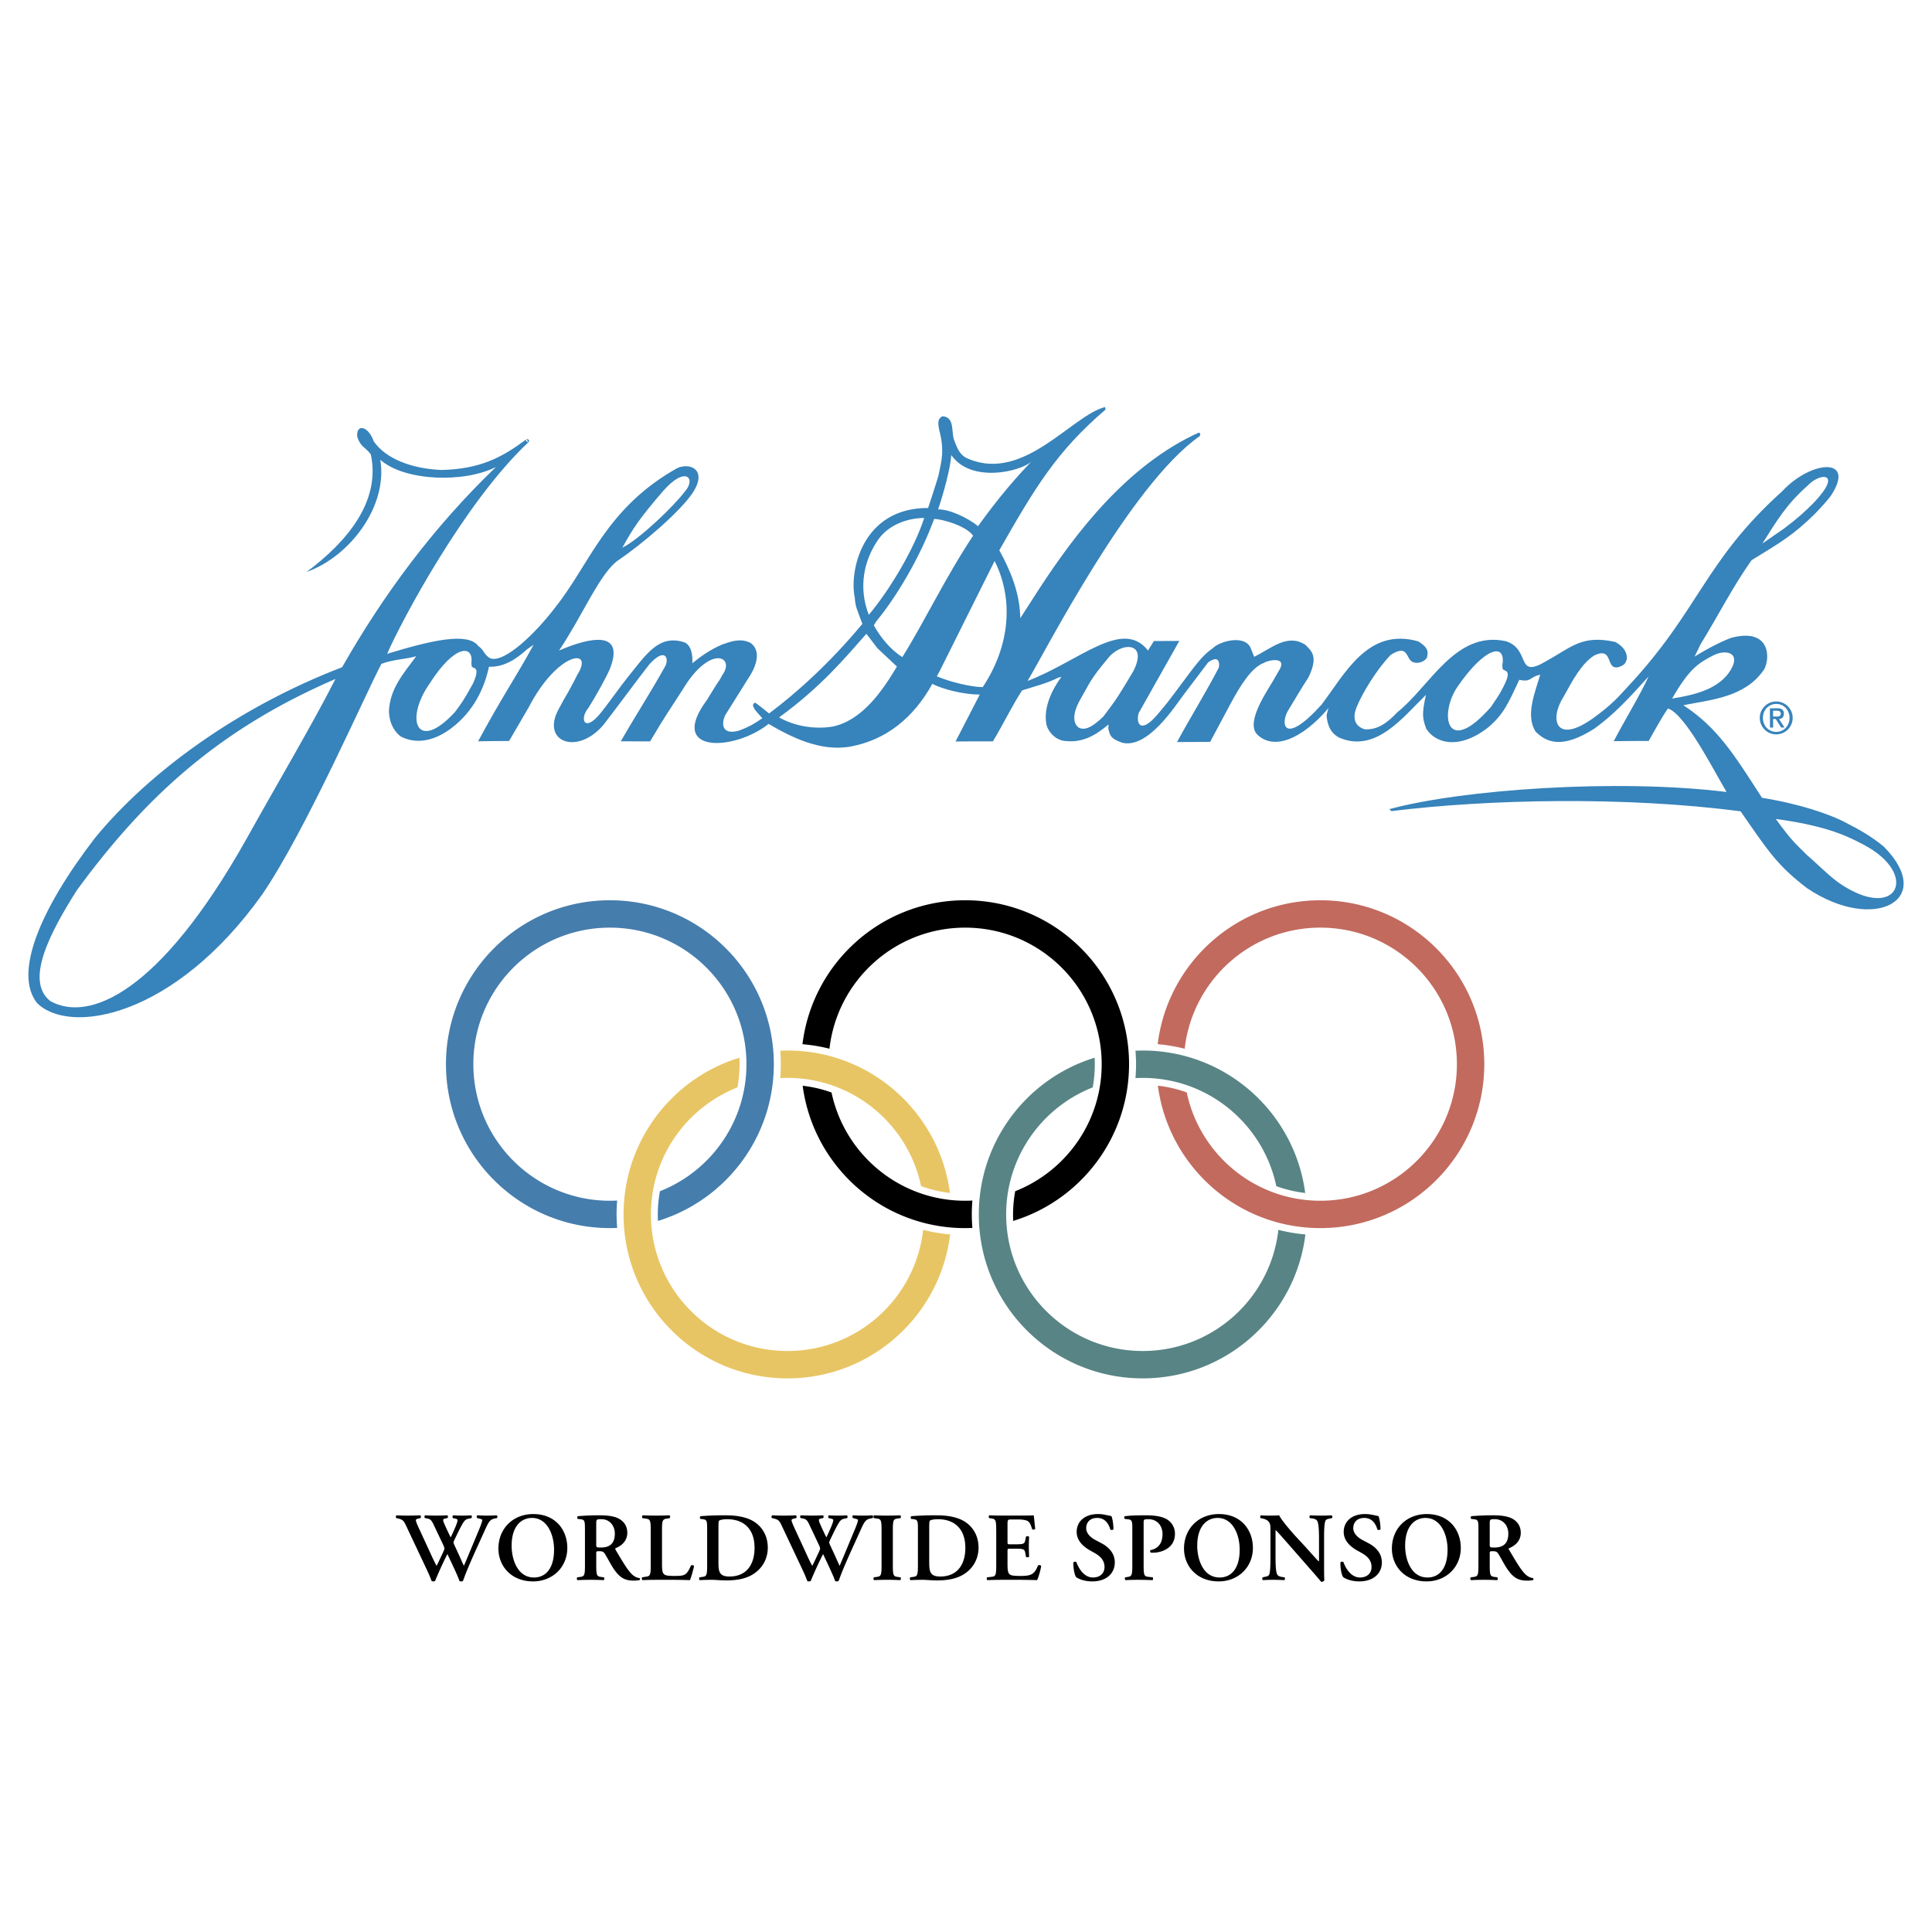 <svg xmlns="http://www.w3.org/2000/svg" width="2500" height="2500" viewBox="0 0 192.756 192.756"><g fill-rule="evenodd" clip-rule="evenodd"><path fill="#fff" d="M0 0h192.756v192.756H0V0z"/><path d="M177.209 69.986a1.641 1.641 0 1 1 .01 3.282 1.641 1.641 0 0 1-.01-3.282zm.016 3.035c.754-.003 1.32-.615 1.318-1.399-.004-.786-.574-1.394-1.328-1.39-.764.003-1.33.614-1.328 1.399.006.786.576 1.393 1.338 1.39zm-.641-2.356l.736-.001c.441-.002.658.173.66.538.002.309-.193.531-.492.533l.549.847-.332.002-.539-.848h-.266l.006.851h-.314l-.008-1.922zm.316.826l.373-.001c.24-.001.395-.051.395-.301-.002-.218-.197-.282-.396-.28l-.373.001.001.581z" fill="#3783bb"/><path d="M110.303 40.861c-4.904 4.197-7.049 7.811-10.602 14.039 1.09 1.979 2.055 4.241 2.092 6.777l1.928-2.991c3.555-5.434 8.707-12.278 15.889-15.529 0 0 .139.11.148.099l-.049.248c-6.971 4.85-15.523 21.72-17.193 24.434 5.164-1.961 9.469-6.304 12.018-3.036l.592-.946 2.537-.011-4.049 7.181c-.291.891.062 2.281 1.893.135l.988-1.196c2.447-3.194 3.188-4.49 4.502-5.389.74-.75 3.324-1.407 3.826.083l.303.769c1.686-.803 3.297-2.376 5.115-1.191.562.592 1.346 1.087.312 3.23-1.086 1.694-.889 1.446-1.975 3.215-.891 1.371-.555 3.755 3.279-.486 2.383-3.152 4.641-7.727 9.643-6.306.771.494 1.072.841.877 1.587-.197.448-.957.702-1.436.468-.703-.311-.398-1.848-2.195-.701-1.459 1.522-2.865 3.89-3.406 5.233-.393.997-.242 1.84.805 2.184 1.318.094 2.334-.705 3.275-1.705 3.268-2.598 5.779-8.177 10.828-7.082 2.514.811.938 3.799 3.963 2.022 2.627-1.454 3.615-2.678 6.947-1.948.641.354 1.197.891 1.152 1.687-.123.498-.297.622-.75.802-1.469.451-.475-2.114-2.516-1.132-1.238.807-2.092 2.368-3.031 4.087-1.479 2.294-.799 4.825 2.918 2.175 1.984-1.425 2.65-2.274 3.467-3.148 7.199-7.705 7.631-12.504 15.406-19.498 2.943-3.17 7.467-3.438 4.822.502-.369.449-.443.573-1.482 1.671-2.209 2.205-3.617 2.998-6.393 4.7-1.977 2.818-3.189 5.303-5.09 8.393l-.59 1.222c1.605-1.001 3.174-1.729 3.77-1.906 3.947-.961 3.738 2.271 3.145 3.218-1.877 2.741-5.207 2.98-8.037 3.539 3.389 2.223 5.018 4.849 7.846 9.237 3.879.629 6.568 1.612 8.014 2.301 1.842.938 2.939 1.58 4.137 2.568 5.293 5.347-.98 8.639-7.639 4.16-2.99-2.275-3.893-3.712-6.645-7.677-11.465-1.516-25.307-1.207-34.846-.022l-.201-.197c7.248-1.971 22.73-3.057 33.646-1.713-1.301-2.181-4.16-7.836-5.854-8.326-.803 1.173-1.334 2.242-1.922 3.24.01-.021-3.48.016-3.48.016 1.035-1.993 2.639-4.609 3.475-6.453-1.928 2.146-3.486 3.818-5.395 5.193-3.246 2.078-4.791 1.389-5.889.298-1.002-1.635-.068-3.834.473-5.668-1.033.184-.863.792-2.088.506-1.033 2.192-1.523 3.461-3.207 4.835-2.824 2.149-5.115 1.514-6.064.076-.379-1.017-.48-1.439-.041-3.404-2.248 2.167-4.971 5.813-8.605 4.287-.996-.493-1.227-1.385-1.314-2.219.002-.034.082-.411.205-.759-2.695 3.169-5.549 4.274-7.172 2.591-1.148-1.363 1.322-4.654 1.889-5.75l.271-.473c1.061-1.595-1.051-1.139-1.396-.889-1.291.454-2.402 2.298-3.387 4.116l-2.021 3.786-3.307.016c1.406-2.592 2.84-4.868 4.168-7.425.076-.318.119-1.368-1.07-.518-.494.673-1.16 1.521-2.396 3.167-.957 1.271-3.605 5.435-6.145 4.849-1.146-.393-1.232-.685-1.396-1.336-.064-.192.086-.587-.051-.447-1.186 1.005-2.529 1.801-4.221 1.606-.916-.032-1.758-.859-1.926-1.694-.293-1.627.518-3.354 1.502-4.714l-.35.101c-.988.525-2.48.906-3.572 1.257-1.037 1.597-1.891 3.404-2.912 5.084 0 0-3.714.001-3.728.017l2.417-4.684c-1.542.006-3.733-.53-4.729-1.073-1.874 3.388-4.598 5.589-8.125 6.25-3.027.571-6.015-.958-8.211-2.251-3.469 2.75-10.128 2.977-6.175-2.358.692-1.097-.123.173.815-1.321.529-.844.345-.449.74-1.196 1.334-1.796-1.181-3.152-3.945 1.433-1.235 1.944-1.705 2.543-3.259 5.186l-2.926-.006c1.473-2.573 2.955-4.841 4.385-7.408.493-.798.09-2.063-1.518-.292l-.272.349c-.939 1.197-2.99 3.99-4.324 5.71-2.622 3.094-6.28 1.694-4.456-1.595.79-1.495.839-1.446 1.135-2.044.398-.723.567-1.047.689-1.32 1.803-2.816-1.949-2.353-4.808 3.178l-1.975 3.388s-3.082.015-3.095.039c2.43-4.509 3.813-6.453 5.539-9.642l-.646.453c-1.106 1.004-2.326 1.797-3.804 1.743-.648 3.046-2.181 4.792-3.27 5.743-2.724 2.347-4.813 1.637-5.612 1.167-.761-.67-1.054-1.493-1.102-2.447.101-2.269 1.395-3.715 2.731-5.515-.994.303-2.283.309-3.476.763-1.453 2.69-7.558 16.685-11.904 23.019-8.745 12.266-19.177 14.051-22.447 10.834-2.375-2.971.282-9.347 5.768-16.479 5.44-6.636 14.359-13.086 24.657-17.035 4.144-7.275 9.111-13.983 15.349-19.976-3.175 1.604-9.091 1.431-11.536-.72.766 4.693-3.09 9.681-7.358 11.192 3.964-2.952 7.427-6.993 6.411-11.735-.604-.791-.997-.693-1.351-1.735-.154-1.341 1.089-1.146 1.644.441 1.2 1.735 3.764 2.721 6.747 2.854 3.778-.092 5.962-1.17 8.513-3.095l.151.348c-6.338 5.943-12.649 17.803-14.076 21.088 4.467-1.361 8.042-2.173 9.092-.786.64.472.521.847 1.199 1.238 1.444.492 4.562-2.553 6.491-5.098 3.461-4.339 5.028-9.864 12.143-13.873 1.24-.576 2.983.086 1.676 2.28-1.233 1.994-5.297 5.393-7.527 6.894-1.813 1.22-3.604 5.583-5.926 9.022 1.885-.828 6.824-2.64 5.079 1.819-.294.697-1.282 2.541-2.17 3.936-.89 1.049-.387 2.587 1.369.318.42-.498 1.892-2.563 2.521-3.342 1.954-2.42 3.187-4.414 5.776-3.531.673.371.763 1.343.729 2.06.892-.725 1.809-1.374 3-1.877.953-.326 1.785-.629 2.783-.161 1.347.938.236 2.858-.035 3.282l-2.468 3.937c-.494 1.097-.142 1.99 1.398 1.535 1.191-.452 1.587-.751 2.305-1.228-.648-.718-1.272-1.336-.716-1.549.167.078 1.387 1.075 1.387 1.075 2.674-2.001 5.992-4.948 9.307-8.939-.503-1.39-.704-1.688-.758-2.632-.559-2.582.707-8.95 7.319-8.93 0 0 1.003-3.052 1.03-3.235.291-1.395.635-2.439.074-4.563-.132-.638-.168-1.153.346-1.355 1.274.108.81 1.662 1.175 2.455.327.873.591 1.499 1.43 1.809 5.528 2.312 10.321-4.371 13.598-5.181l.05.247zm-44.158 8.145c-2.324 2.695-3.017 3.741-4.052 5.636 1.735-.853 5.176-4.198 6.19-5.545 1.237-1.347.137-2.71-2.138-.091zm114.191-.543c-2.104 1.849-3.117 3.569-4.498 5.762l2.131-1.476c1.381-1.032 2.086-1.68 2.998-2.599 2.943-3.094.605-3.033-.631-1.687zm-92.645 5.272c-1.532 2.145-2.066 4.881-1.011 7.609 2.127-2.543 4.545-6.604 5.526-9.668-1.671.016-3.455.657-4.515 2.059zm5.508-1.964c-1.34 3.694-3.719 7.747-5.771 10.217l-.247.399c.651 1.189 1.701 2.477 2.848 3.168 2.271-3.639 4.19-7.772 7.057-12.111-.701-.989-3.081-1.655-3.887-1.673zm6.033 4.2l-5.469 10.96-.296.548c1.395.591 3.535 1.08 4.58 1.074 2.814-4.238 3.047-8.899 1.185-12.582zM87.54 64.672l-1.1-1.438c-2.127 2.396-4.452 5.239-8.712 8.341 1.517.861 3.496 1.215 5.322.92 2.98-.61 5.006-3.6 6.437-5.993l-1.947-1.83zm22.972 1.043c-1.779 2.145-1.682 2.245-2.768 4.138-.838 1.495-.646 2.467-.035 2.784.557.194 1.191-.005 2.379-1.154 1.434-1.895 1.531-2.094 2.965-4.486 1.576-3.039-1.256-2.978-2.541-1.282zm39.373.673c.412-2.339-1.746-1.833-4.438 2.083-1.904 2.717-1.188 7.188 3.314 2.049.518-.797.814-1.148 1.232-1.995 1.037-1.992-.105-1.417-.084-1.888l-.024-.249zm21.025-.987c-1.438.754-2.355 1.279-4.082 4.294 2.342-.379 4.346-.914 5.582-2.461 1.531-2.094-.16-2.535-1.5-1.833zM33.466 67.742C21.707 72.814 14.38 79.657 7.659 88.833c-2.616 4.137-5.23 9.021-2.637 11.046C8.81 102 15.856 99.213 24.54 83.789c3.303-5.931 6.709-11.663 8.926-16.047zM177.17 81.705c1.676 2.305 1.975 2.453 3.123 3.615.799.667 2.248 2.127 3.219 2.794 5.783 3.953 8.074-.879 2.418-3.839-2.043-1.108-4.231-1.943-8.76-2.57zM94.913 45.402c-.094 1.342-.779 3.83-1.318 5.424 1.043-.054 2.985.833 3.984 1.673 1.975-2.767 3.855-4.938 5.316-6.437-1.116 1-6.032 2.164-7.982-.66zM47.029 66.14c.241-1.791-1.622-1.931-4.164 2.057-2.545 3.641-1.239 6.941 2.521 2.849.597-.794.845-1.104 1.828-2.892.831-1.923-.181-1.292-.159-1.766l-.026-.248zm5.448-22.268c.172-.175.447.073.225.272-.127-.048-.279-.218-.225-.272z" fill="#3783bb"/><path d="M49.357 151.502c-.446.088-.592.303-.951 1.098-.739 1.641-1.369 2.973-1.914 4.33-.145.359-.223.623-.311.807a.334.334 0 0 1-.164.039c-.068 0-.137-.01-.175-.039-.204-.602-.816-1.854-1.204-2.689a39.498 39.498 0 0 0-1.234 2.689.334.334 0 0 1-.166.039c-.066 0-.135-.01-.175-.039-.154-.438-.396-.961-.678-1.553l-1.874-3.973c-.204-.436-.301-.58-.701-.689l-.271-.066c-.068-.059-.059-.225.029-.271.35.018.758.027 1.175.027.35 0 .718-.01 1.185-.027.078.047.087.213.029.271l-.242.057c-.125.031-.223.068-.223.156s.067.281.232.652l1.157 2.504c.329.736.582 1.242.679 1.396.204-.387.408-.842.649-1.35.059-.145.137-.311.137-.367 0-.049-.04-.166-.088-.291l-1.021-2.156c-.194-.389-.3-.486-.562-.545l-.282-.057c-.069-.068-.059-.225.028-.271a22.51 22.51 0 0 0 2.203 0c.078.037.088.213.021.271l-.263.057c-.106.031-.166.068-.166.137 0 .059.019.164.087.32.213.486.438.98.661 1.418.165-.33.32-.689.476-1.049.145-.34.213-.582.213-.67 0-.068-.059-.117-.194-.146l-.272-.066c-.068-.078-.048-.234.029-.271a14.621 14.621 0 0 0 1.788 0c.095.047.095.223.019.281l-.244.047c-.358.078-.455.186-.766.758-.215.389-.457.912-.67 1.352-.05.105-.098.24-.098.27 0 .031.029.117.078.234l.417.902c.204.436.456 1.029.543 1.193.495-1.154 1.021-2.438 1.535-3.668.164-.398.301-.777.301-.904 0-.068-.175-.105-.33-.146l-.166-.047c-.088-.068-.088-.225.01-.271.359.018.661.027.99.027.329 0 .63-.01.933-.027.076.047.096.184.029.271l-.228.045zM56.601 154.436c0 1.912-1.457 3.34-3.418 3.34-2.193 0-3.456-1.545-3.456-3.271 0-1.98 1.438-3.447 3.476-3.447 2.242-.001 3.398 1.61 3.398 3.378zm-5.555-.213c0 1.338.575 3.164 2.234 3.164 1.106 0 1.999-.826 1.999-2.777 0-1.465-.659-3.166-2.203-3.166-.972-.001-2.03.71-2.03 2.779zM58.36 152.668c0-.932-.01-1.049-.466-1.098l-.251-.027c-.069-.068-.069-.225.01-.273a25.07 25.07 0 0 1 2.232-.086c.757 0 1.418.096 1.845.328.496.264.855.721.855 1.418 0 .895-.689 1.34-1.165 1.535-.059.029-.038.105 0 .164.777 1.311 1.263 2.137 1.718 2.516.272.232.554.291.67.301.05.039.05.145.02.193a2.618 2.618 0 0 1-.64.059c-.933 0-1.438-.379-2.03-1.281-.261-.408-.533-.941-.767-1.32-.173-.291-.28-.332-.602-.332-.292 0-.301.012-.301.215v1.242c0 1.029.087 1.059.544 1.119l.214.027c.068.068.059.242-.02.283a26.512 26.512 0 0 0-2.603 0c-.077-.041-.107-.215-.02-.283l.213-.027c.458-.061.545-.09.545-1.119v-3.554h-.001zm1.126 1.398c0 .311 0 .33.466.33.953 0 1.389-.467 1.389-1.389 0-.766-.495-1.438-1.339-1.438-.506 0-.516.029-.516.477v2.02zM66.048 156.018c0 .486.021.836.166 1 .117.137.272.213 1.049.213 1.077 0 1.232-.047 1.68-1.047.097-.051.251-.02.301.057-.078.41-.292 1.146-.408 1.41a57.366 57.366 0 0 0-2.33-.031h-1.01c-.495 0-.98.01-1.388.031-.078-.041-.107-.234-.021-.283l.292-.049c.457-.057.544-.088.544-1.098v-3.609c0-1.012-.087-1.041-.544-1.109l-.271-.037c-.069-.049-.069-.244.019-.281a32.745 32.745 0 0 0 2.66 0c.087.037.097.232.02.281l-.213.037c-.458.068-.545.098-.545 1.109v3.406h-.001zM70.553 152.668c0-.932-.009-1.049-.466-1.105l-.204-.02c-.068-.051-.068-.225.01-.273a28.808 28.808 0 0 1 2.428-.086c.922 0 1.583.076 2.291.328 1.166.428 1.99 1.457 1.99 2.904 0 1.078-.533 2.184-1.738 2.797-.69.35-1.523.465-2.407.465-.593 0-1.049-.059-1.408-.059-.369 0-.807.01-1.234.031-.076-.041-.088-.215-.019-.283l.213-.027c.457-.061.544-.09.544-1.119v-3.553zm1.126 3.176c0 .941.068 1.445 1.097 1.445 1.729 0 2.506-1.223 2.506-2.863 0-1.924-1.117-2.855-2.738-2.855-.407 0-.718.078-.786.137-.069.059-.078.262-.078.719v3.417h-.001zM86.837 151.502c-.447.088-.592.303-.952 1.098-.737 1.641-1.369 2.973-1.912 4.33-.146.359-.225.623-.312.807a.334.334 0 0 1-.164.039c-.069 0-.136-.01-.175-.039-.204-.602-.816-1.854-1.204-2.689a39.019 39.019 0 0 0-1.234 2.689.337.337 0 0 1-.164.039c-.068 0-.137-.01-.175-.039-.156-.438-.398-.961-.68-1.553l-1.874-3.973c-.204-.436-.301-.58-.699-.689l-.272-.066c-.069-.059-.06-.225.028-.271.35.018.758.027 1.175.027.351 0 .72-.01 1.185-.027.078.047.087.213.03.271l-.243.057c-.126.031-.223.068-.223.156s.067.281.232.652l1.156 2.504c.329.736.583 1.242.68 1.396.204-.387.407-.842.651-1.35.057-.145.135-.311.135-.367a1.17 1.17 0 0 0-.087-.291l-1.019-2.156c-.194-.389-.301-.486-.564-.545l-.281-.057c-.069-.068-.059-.225.029-.271a22.51 22.51 0 0 0 2.205 0c.076.037.087.213.019.271l-.262.057c-.107.031-.165.068-.165.137 0 .059.02.164.087.32.214.486.437.98.659 1.418.166-.33.32-.689.477-1.049.145-.34.213-.582.213-.67 0-.068-.059-.117-.194-.146l-.272-.066c-.067-.078-.048-.234.03-.271a14.58 14.58 0 0 0 1.786 0c.097.047.097.223.019.281l-.242.047c-.359.078-.456.186-.767.758-.214.389-.458.912-.67 1.352-.048.105-.097.24-.097.27 0 .031.029.117.078.234l.417.902c.204.436.458 1.029.545 1.193.495-1.154 1.019-2.438 1.533-3.668.166-.398.301-.777.301-.904 0-.068-.175-.105-.33-.146l-.166-.047c-.087-.068-.087-.225.009-.271.36.018.661.027.99.027.332 0 .632-.01.934-.027.076.047.097.184.028.271l-.232.045zM89.079 156.221c0 1.029.087 1.059.544 1.119l.213.027c.068.068.059.242-.019.283a26.543 26.543 0 0 0-2.603 0c-.077-.041-.086-.215-.019-.283l.213-.027c.457-.061.545-.09.545-1.119v-3.609c0-1.031-.088-1.061-.545-1.119l-.213-.027c-.067-.068-.058-.244.019-.281a31.219 31.219 0 0 0 2.603 0c.078.037.087.213.019.281l-.213.027c-.457.059-.544.088-.544 1.119v3.609zM91.583 152.668c0-.932-.01-1.049-.467-1.105l-.204-.02c-.069-.051-.069-.225.009-.273a28.825 28.825 0 0 1 2.428-.086c.922 0 1.583.076 2.292.328 1.165.428 1.989 1.457 1.989 2.904 0 1.078-.531 2.184-1.736 2.797-.689.35-1.525.465-2.409.465-.592 0-1.047-.059-1.408-.059-.369 0-.805.01-1.234.031-.076-.041-.087-.215-.019-.283l.213-.027c.457-.061.544-.09.544-1.119v-3.553h.002zm1.126 3.176c0 .941.068 1.445 1.099 1.445 1.727 0 2.504-1.223 2.504-2.863 0-1.924-1.118-2.855-2.739-2.855-.408 0-.718.078-.787.137-.068.059-.078.262-.078.719v3.417h.001zM99.391 152.611c0-1.031-.086-1.061-.545-1.127l-.154-.02c-.068-.068-.059-.244.02-.281.369.018.826.027 1.254.027h1.854c.621 0 1.184-.01 1.311-.027.039.164.098.93.154 1.35-.037.078-.232.098-.311.037-.154-.562-.301-.805-.611-.883-.223-.068-.514-.088-.775-.088h-.652c-.416 0-.416.02-.416.572v1.643c0 .252.008.262.232.262h.465c.846 0 1.01-.01 1.078-.428l.068-.33c.078-.068.264-.068.311.01-.01.264-.027.611-.027.971 0 .369.018.709.027 1.02-.047.068-.232.068-.311.01l-.068-.389c-.068-.408-.232-.426-1.078-.426h-.465c-.225 0-.232.018-.232.262v1.232c0 .496.018.846.164 1.01.117.137.283.213 1.098.213 1.234.02 1.447-.262 1.785-1.047.088-.068.254-.041.311.057-.057.41-.271 1.146-.406 1.41a60.547 60.547 0 0 0-2.398-.031h-1.105c-.428 0-1.021.01-1.457.031-.078-.041-.088-.215-.02-.283l.357-.039c.459-.049.545-.078.545-1.107v-3.611h-.003zM107.381 157.367c-.174-.203-.301-.873-.293-1.475.061-.098.225-.107.301-.041.178.496.701 1.535 1.652 1.535.738 0 1.156-.447 1.156-1.039 0-.553-.264-1-.992-1.408l-.416-.232c-.729-.408-1.369-1-1.369-1.873 0-.963.719-1.777 2.137-1.777.502 0 .873.117 1.33.203.105.215.203.854.203 1.311-.051.088-.223.098-.311.029-.146-.506-.486-1.156-1.311-1.156-.777 0-1.098.506-1.098 1.021 0 .406.281.844.922 1.184l.604.32c.631.33 1.328.934 1.328 1.914 0 1.105-.844 1.893-2.252 1.893-.892-.001-1.398-.292-1.591-.409zM112.973 152.668c0-.885-.01-1.029-.416-1.088l-.342-.037c-.068-.068-.068-.234.012-.273.68-.078 1.26-.086 2.145-.086.924 0 1.594.135 2.029.387.506.301.824.816.824 1.457 0 1.477-1.406 1.885-2.174 1.885-.086 0-.166 0-.242-.01-.068-.061-.078-.186-.029-.244.883-.176 1.205-.814 1.205-1.611 0-.787-.506-1.477-1.391-1.477-.486 0-.494.029-.494.408v4.242c0 1.029.086 1.059.543 1.107l.359.039c.059.068.049.242-.02.283a38.317 38.317 0 0 0-1.436-.031c-.43 0-.865.01-1.254.031-.078-.041-.088-.215-.02-.283l.156-.02c.455-.068.543-.098.543-1.127v-3.552h.002zM125.002 154.436c0 1.912-1.453 3.34-3.416 3.34-2.193 0-3.457-1.545-3.457-3.271 0-1.98 1.438-3.447 3.477-3.447 2.242-.001 3.396 1.61 3.396 3.378zm-5.553-.213c0 1.338.574 3.164 2.234 3.164 1.105 0 2-.826 2-2.777 0-1.465-.66-3.166-2.205-3.166-.97-.001-2.029.71-2.029 2.779zM132.104 155.971c0 .291 0 1.484.027 1.707-.076.107-.213.145-.328.135-.156-.203-.438-.533-1.137-1.328l-2.271-2.594c-.631-.709-.943-1.076-1.107-1.223-.029 0-.029.107-.029.621v1.895c0 .727.008 1.621.174 1.912.088.146.254.203.496.244l.213.027c.088.068.078.252-.02.283a19.1 19.1 0 0 0-1.105-.031c-.408 0-.67.01-1.012.031-.076-.051-.098-.215-.02-.283l.215-.049c.186-.029.359-.068.428-.223.125-.301.125-1.146.125-1.912v-2.303c0-.756.012-.912-.32-1.193-.105-.088-.379-.166-.514-.195l-.146-.027c-.066-.059-.059-.254.039-.281.369.037.904.027 1.145.027.207 0 .439-.01.672-.027.166.416 1.225 1.641 1.562 2.008l.971 1.049c.408.447 1.311 1.477 1.408 1.535.029-.029.029-.078.029-.234v-1.893c0-.729-.01-1.621-.184-1.912-.088-.146-.244-.203-.486-.244l-.225-.027c-.086-.068-.076-.254.021-.281.377.018.736.027 1.117.027.416 0 .67-.01 1.018-.027.078.047.098.213.02.281l-.223.047c-.186.031-.352.068-.418.225-.135.301-.135 1.145-.135 1.912v2.321zM134.025 157.367c-.176-.203-.303-.873-.291-1.475.057-.098.223-.107.301-.041.174.496.699 1.535 1.648 1.535.74 0 1.156-.447 1.156-1.039 0-.553-.262-1-.99-1.408l-.418-.232c-.727-.408-1.369-1-1.369-1.873 0-.963.719-1.777 2.137-1.777.506 0 .875.117 1.33.203.107.215.205.854.205 1.311-.049.088-.225.098-.312.029-.145-.506-.484-1.156-1.309-1.156-.777 0-1.098.506-1.098 1.021 0 .406.281.844.922 1.184l.604.32c.631.33 1.328.934 1.328 1.914 0 1.105-.846 1.893-2.252 1.893-.892-.001-1.398-.292-1.592-.409zM145.744 154.436c0 1.912-1.457 3.34-3.418 3.34-2.193 0-3.457-1.545-3.457-3.271 0-1.98 1.438-3.447 3.479-3.447 2.24-.001 3.396 1.61 3.396 3.378zm-5.553-.213c0 1.338.572 3.164 2.232 3.164 1.107 0 2-.826 2-2.777 0-1.465-.66-3.166-2.205-3.166-.968-.001-2.027.71-2.027 2.779zM147.504 152.668c0-.932-.01-1.049-.467-1.098l-.252-.027c-.068-.068-.068-.225.01-.273a25.086 25.086 0 0 1 2.232-.086c.758 0 1.418.096 1.846.328.494.264.854.721.854 1.418 0 .895-.689 1.34-1.164 1.535-.061.029-.039.105 0 .164.775 1.311 1.262 2.137 1.717 2.516.273.232.555.291.672.301.049.039.049.145.018.193a2.608 2.608 0 0 1-.639.059c-.932 0-1.439-.379-2.031-1.281-.262-.408-.533-.941-.766-1.32-.174-.291-.281-.332-.604-.332-.291 0-.299.012-.299.215v1.242c0 1.029.086 1.059.543 1.119l.213.027c.068.068.059.242-.02.283a26.482 26.482 0 0 0-2.602 0c-.076-.041-.107-.215-.02-.283l.215-.027c.455-.061.543-.09.543-1.119v-3.554h.001zm1.127 1.398c0 .311 0 .33.465.33.951 0 1.389-.467 1.389-1.389 0-.766-.496-1.438-1.34-1.438-.506 0-.514.029-.514.477v2.02z"/><path d="M92.102 122.703c-.764 6.801-6.53 12.086-13.534 12.086-7.525 0-13.624-6.1-13.624-13.623 0-5.764 3.581-10.686 8.635-12.678a13.068 13.068 0 0 0 .192-2.96c-6.692 2.051-11.559 8.277-11.559 15.639 0 9.031 7.322 16.354 16.355 16.354 8.358 0 15.247-6.271 16.229-14.363a17.028 17.028 0 0 1-2.694-.455zM77.845 107.562c.239-.014.481-.02.723-.02 6.556 0 12.028 4.631 13.329 10.799.919.332 1.881.564 2.88.682-1.049-8.02-7.904-14.213-16.208-14.213-.242 0-.484.01-.723.02.035.443.056.893.056 1.344-.001.467-.022.93-.057 1.388z" fill="#e8c564"/><path d="M61.516 121.166c0-.469.022-.93.059-1.387-.24.012-.484.02-.726.02-7.523 0-13.622-6.1-13.622-13.625 0-7.523 6.099-13.623 13.622-13.623 7.524 0 13.625 6.1 13.625 13.623 0 5.762-3.577 10.684-8.632 12.676a12.905 12.905 0 0 0-.196 2.962c6.692-2.049 11.559-8.275 11.559-15.639 0-9.031-7.323-16.354-16.355-16.354s-16.356 7.322-16.356 16.354c0 9.033 7.324 16.355 16.356 16.355.242 0 .484-.008.726-.018-.038-.444-.06-.891-.06-1.344z" fill="#457dad"/><path d="M82.757 104.631c.766-6.797 6.532-12.08 13.533-12.08 7.525 0 13.625 6.1 13.625 13.623 0 5.762-3.576 10.68-8.629 12.674a13.113 13.113 0 0 0-.199 2.964c6.691-2.049 11.559-8.275 11.559-15.639 0-9.031-7.322-16.354-16.355-16.354-8.357 0-15.244 6.27-16.228 14.359.919.082 1.82.232 2.694.453zM96.957 121.166c0-.467.022-.93.057-1.387-.239.012-.48.02-.724.02-6.553 0-12.025-4.631-13.327-10.799a12.735 12.735 0 0 0-2.88-.674c1.052 8.014 7.904 14.203 16.207 14.203.244 0 .485-.008.724-.018a17.614 17.614 0 0 1-.057-1.345z"/><path d="M127.543 122.705c-.764 6.801-6.531 12.084-13.533 12.084-7.525 0-13.625-6.1-13.625-13.623 0-5.764 3.58-10.686 8.635-12.676a12.922 12.922 0 0 0 .193-2.962c-6.691 2.051-11.557 8.277-11.557 15.639 0 9.031 7.32 16.354 16.354 16.354 8.355 0 15.244-6.268 16.229-14.359a17.208 17.208 0 0 1-2.696-.457zM113.344 106.174c0 .467-.021.93-.057 1.389.238-.014.479-.02.723-.02 6.557 0 12.029 4.631 13.328 10.801a12.92 12.92 0 0 0 2.883.68c-1.051-8.02-7.908-14.213-16.211-14.213-.244 0-.484.01-.725.02.035.442.059.892.059 1.343z" fill="#588485"/><path d="M131.732 89.82c-8.357 0-15.244 6.268-16.23 14.357.922.08 1.824.236 2.695.457.766-6.799 6.531-12.084 13.535-12.084 7.523 0 13.623 6.1 13.623 13.623 0 7.525-6.1 13.625-13.623 13.625-6.559 0-12.033-4.633-13.33-10.807a12.84 12.84 0 0 0-2.881-.674c1.051 8.018 7.904 14.211 16.211 14.211 9.031 0 16.355-7.322 16.355-16.355.001-9.03-7.323-16.353-16.355-16.353z" fill="#c26a5e"/></g></svg>
